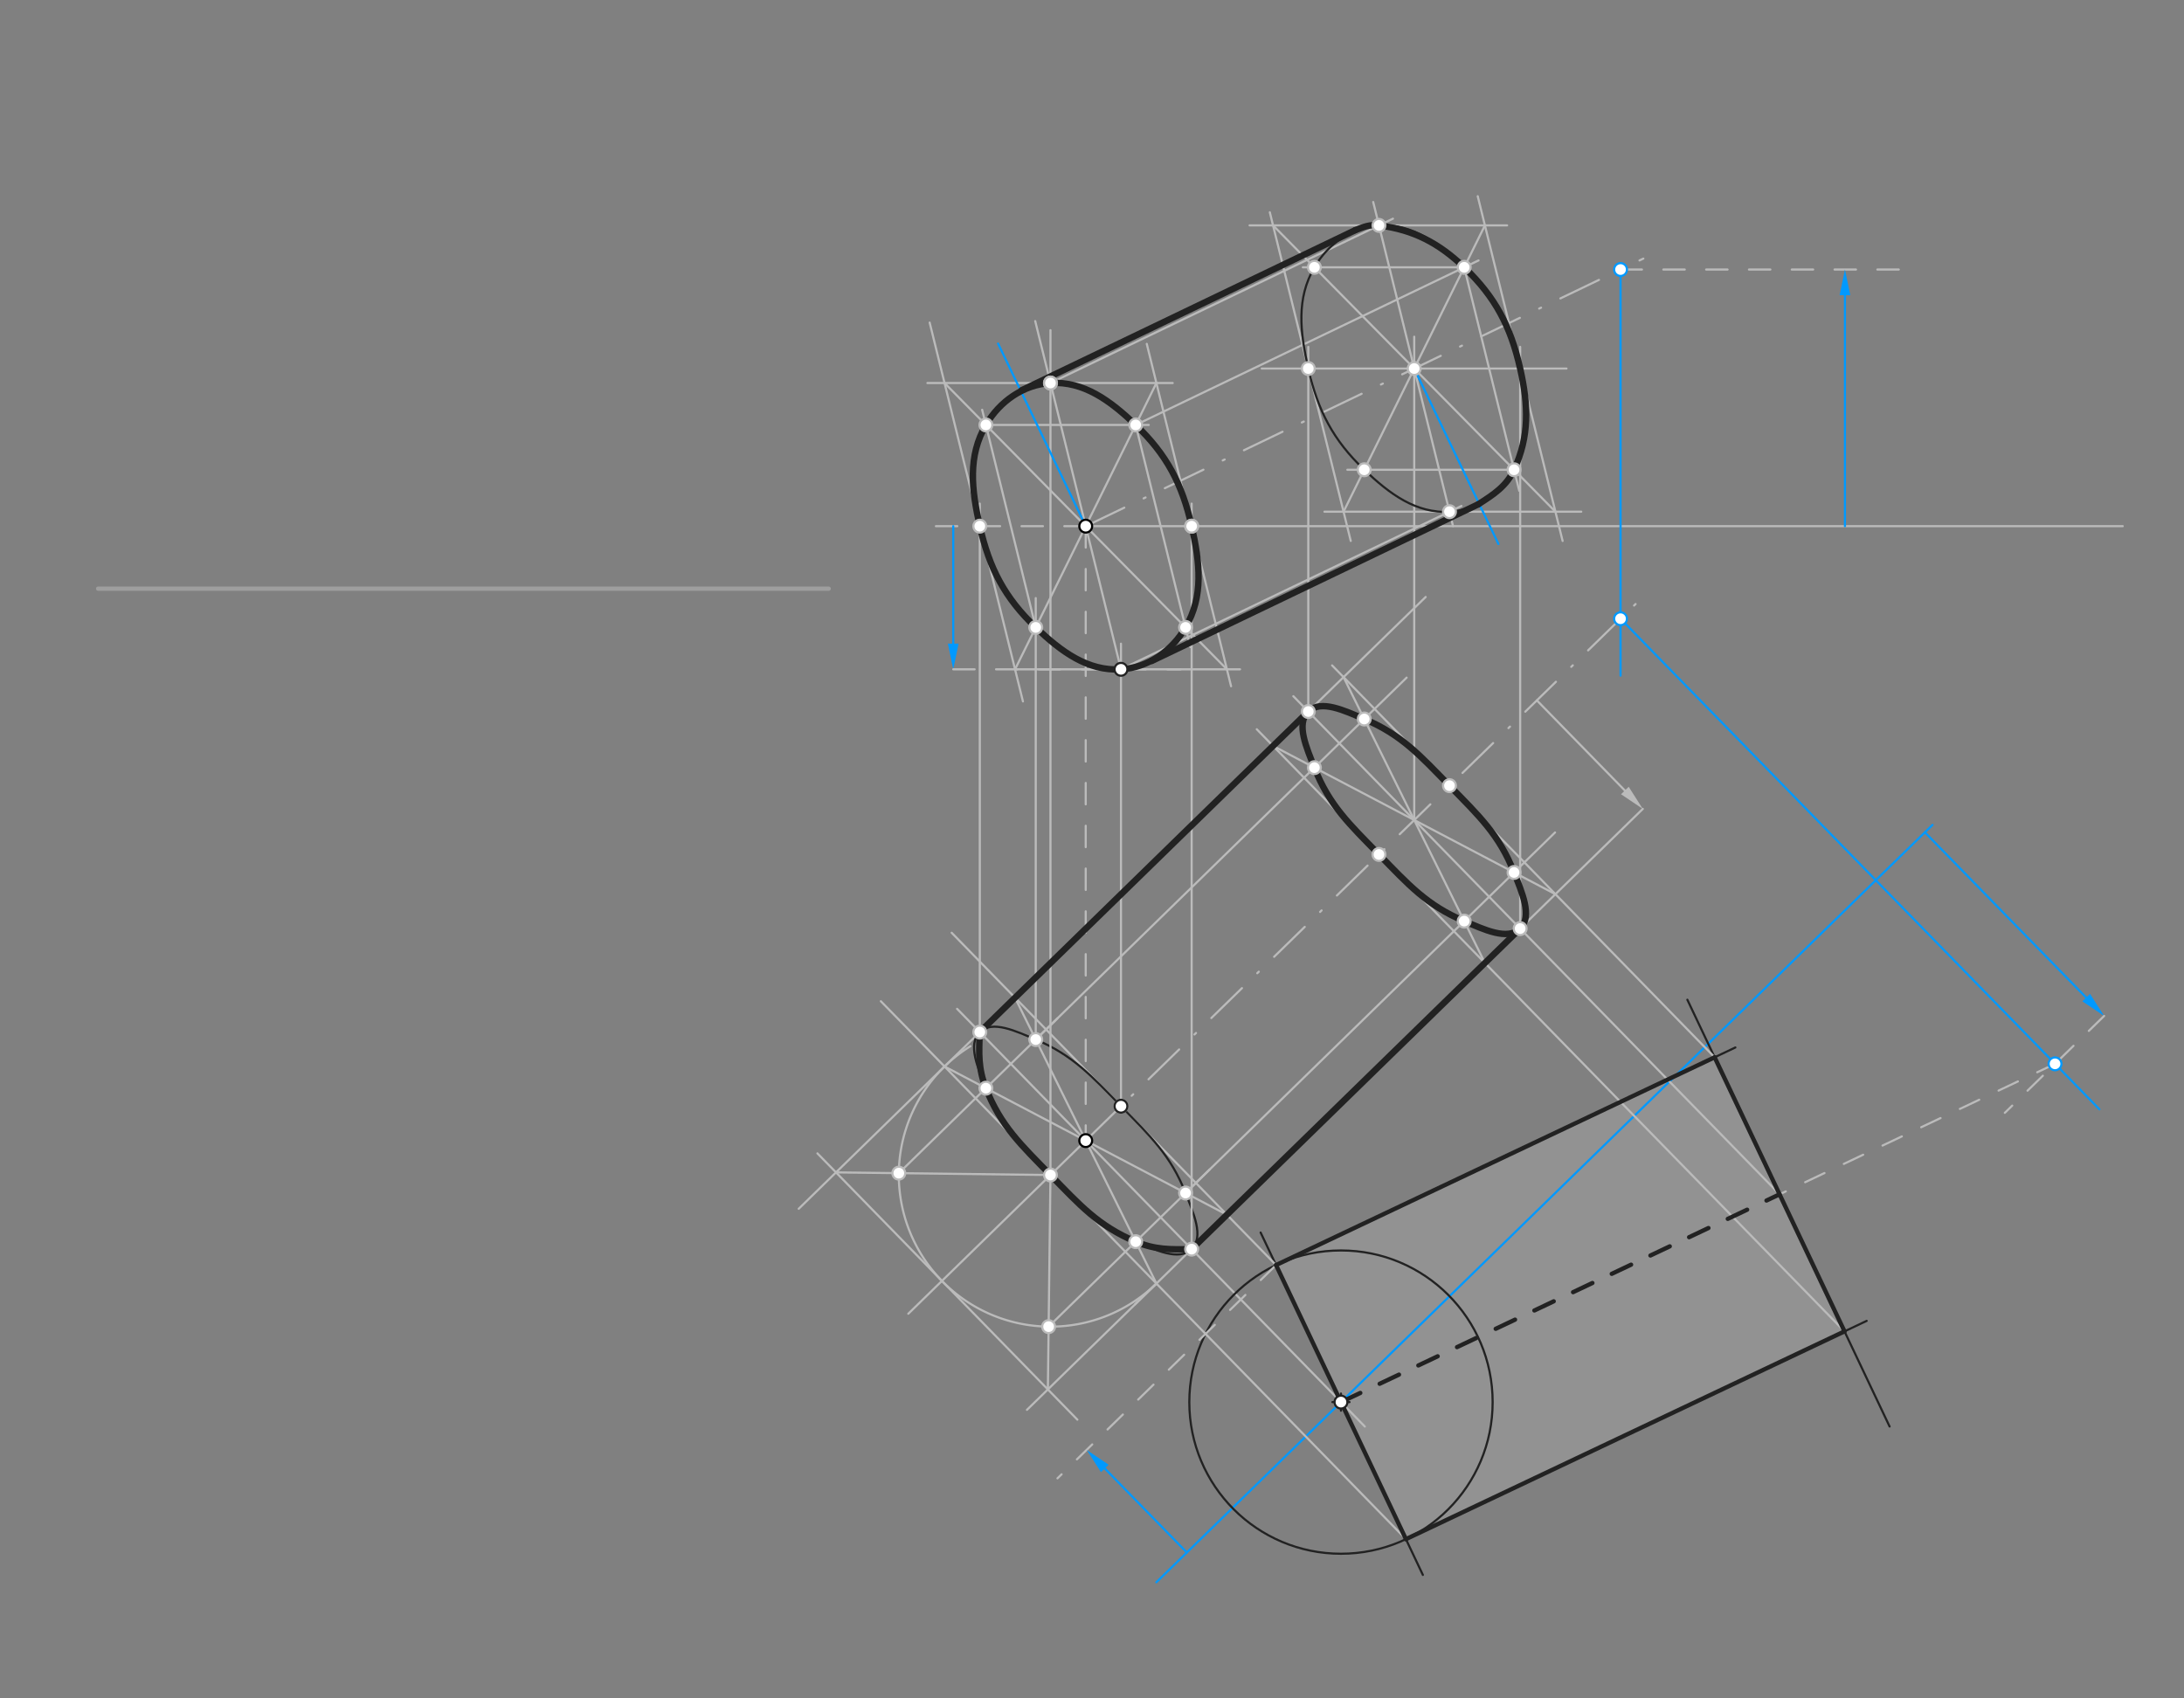 <svg xmlns="http://www.w3.org/2000/svg" class="svg--816" height="100%" preserveAspectRatio="xMidYMid meet" viewBox="0 0 1020.472 793.701" width="100%"><rect x="0" y="0" width="1020.472" height="793.701" fill="#808080" stroke="none"/><defs><marker id="marker-arrow" markerHeight="16" markerUnits="userSpaceOnUse" markerWidth="24" orient="auto-start-reverse" refX="24" refY="4" viewBox="0 0 24 8"><path d="M 0 0 L 24 4 L 0 8 z" stroke="inherit"></path></marker></defs><g class="aux-layer--949"><g class="element--733"><g fill="#bbbbbb" opacity="0.3"><path d="M 595.227 591.195 L 800.161 494.1 L 860.845 622.183 L 655.912 719.279 L 595.227 591.195 Z" stroke="none"></path></g></g><g class="element--733"><g fill="#cccccc" opacity="0.3"><path d="M 547.696 552.226  Z" stroke="none"></path></g></g><g class="element--733"><g fill="#cccccc" opacity="0.3"><path d="M 572.985 581.443 L 572.985 581.443 L 572.985 581.443 Z" stroke="none"></path></g></g><g class="element--733"><line stroke="#bbbbbb" stroke-dasharray="20, 10, 1, 10" stroke-linecap="round" stroke-width="1" x1="507.303" x2="767.85" y1="245.893" y2="120.85"></line></g><g class="element--733"><line stroke="#bbbbbb" stroke-dasharray="10" stroke-linecap="round" stroke-width="1" x1="507.303" x2="507.303" y1="245.893" y2="533.033"></line></g><g class="element--733"><line stroke="#bbbbbb" stroke-dasharray="20, 10, 1, 10" stroke-linecap="round" stroke-width="1" x1="507.303" x2="767.85" y1="533.033" y2="278.75"></line></g><g class="element--733"><line stroke="#bbbbbb" stroke-dasharray="none" stroke-linecap="round" stroke-width="1" x1="507.303" x2="991.85" y1="245.893" y2="245.893"></line></g><g class="element--733"><line stroke="#0099ff" stroke-dasharray="none" stroke-linecap="round" stroke-width="1" x1="757.2" x2="757.2" y1="125.961" y2="315.75"></line></g><g class="element--733"><line stroke="#0099ff" stroke-dasharray="none" stroke-linecap="round" stroke-width="1" x1="757.2" x2="980.945" y1="289.144" y2="518.4"></line></g><g class="element--733"><line stroke="#bbbbbb" stroke-dasharray="none" stroke-linecap="round" stroke-width="1" x1="507.303" x2="637.708" y1="533.033" y2="666.65"></line></g><g class="element--733"><line stroke="#0099ff" stroke-dasharray="none" stroke-linecap="round" stroke-width="1" x1="902.95" x2="540.3" y1="385.501" y2="739.433"></line></g><g class="element--733"><line stroke="#bbbbbb" stroke-dasharray="10" stroke-linecap="round" stroke-width="1" x1="757.2" x2="888.75" y1="125.961" y2="125.961"></line></g><g class="element--733"><line stroke="#0099ff" stroke-dasharray="none" stroke-linecap="round" stroke-width="1" x1="862.05" x2="862.05" y1="245.893" y2="137.961"></line><path d="M862.05,125.961 l12,2.5 l0,-5 z" fill="#0099ff" stroke="#0099ff" stroke-width="0" transform="rotate(90, 862.05, 125.961)"></path></g><g class="element--733"><line stroke="#0099ff" stroke-dasharray="none" stroke-linecap="round" stroke-width="1" x1="899.4" x2="974.767" y1="388.965" y2="466.189"></line><path d="M983.148,474.777 l12,2.5 l0,-5 z" fill="#0099ff" stroke="#0099ff" stroke-width="0" transform="rotate(225.697, 983.148, 474.777)"></path></g><g class="element--733"><line stroke="#bbbbbb" stroke-dasharray="10" stroke-linecap="round" stroke-width="1" x1="983.148" x2="936.75" y1="474.777" y2="520.059"></line></g><g class="element--733"><line stroke="#bbbbbb" stroke-dasharray="10" stroke-linecap="round" stroke-width="1" x1="626.569" x2="960.214" y1="655.237" y2="497.159"></line></g><g class="element--733"><g class="center--a87"><line x1="622.569" y1="655.237" x2="630.569" y2="655.237" stroke="#222222" stroke-width="1" stroke-linecap="round"></line><line x1="626.569" y1="651.237" x2="626.569" y2="659.237" stroke="#222222" stroke-width="1" stroke-linecap="round"></line><circle class="hit--87b" cx="626.569" cy="655.237" r="4" stroke="none" fill="transparent"></circle></g><circle cx="626.569" cy="655.237" fill="none" r="70.866" stroke="#222222" stroke-dasharray="none" stroke-width="1"></circle></g><g class="element--733"><line stroke="#222222" stroke-dasharray="none" stroke-linecap="round" stroke-width="1" x1="589.028" x2="664.834" y1="576" y2="736"></line></g><g class="element--733"><line stroke="#222222" stroke-dasharray="none" stroke-linecap="round" stroke-width="1" x1="788.416" x2="882.913" y1="467.2" y2="666.65"></line></g><g class="element--733"><line stroke="#222222" stroke-dasharray="none" stroke-linecap="round" stroke-width="1" x1="596.227" x2="810.85" y1="591.195" y2="489.509"></line></g><g class="element--733"><line stroke="#222222" stroke-dasharray="none" stroke-linecap="round" stroke-width="1" x1="656.912" x2="872.2" y1="719.279" y2="617.277"></line></g><g class="element--733"><line stroke="#bbbbbb" stroke-dasharray="none" stroke-linecap="round" stroke-width="1" x1="596.227" x2="444.665" y1="591.195" y2="435.9"></line></g><g class="element--733"><line stroke="#bbbbbb" stroke-dasharray="none" stroke-linecap="round" stroke-width="1" x1="656.912" x2="411.576" y1="719.279" y2="467.9"></line></g><g class="element--733"><line stroke="#bbbbbb" stroke-dasharray="none" stroke-linecap="round" stroke-width="1" x1="718.1" x2="759.215" y1="327.304" y2="369.432"></line><path d="M767.597,378.02 l12,2.5 l0,-5 z" fill="#bbbbbb" stroke="#bbbbbb" stroke-width="0" transform="rotate(225.697, 767.597, 378.02)"></path></g><g class="element--733"><line stroke="#bbbbbb" stroke-dasharray="none" stroke-linecap="round" stroke-width="1" x1="767.597" x2="530.35" y1="378.02" y2="609.563"></line></g><g class="element--733"><line stroke="#bbbbbb" stroke-dasharray="none" stroke-linecap="round" stroke-width="1" x1="507.303" x2="424.4" y1="533.033" y2="613.943"></line></g><g class="element--733"><path d="M 540.329 599.824 A 70.866 70.866 0 1 1 453.436 488.913" fill="none" stroke="#bbbbbb" stroke-dasharray="none" stroke-linecap="round" stroke-width="1"></path></g><g class="element--733"><line stroke="#bbbbbb" stroke-dasharray="none" stroke-linecap="round" stroke-width="1" x1="441.336" x2="666.15" y1="498.392" y2="278.983"></line></g><g class="element--733"><line stroke="#bbbbbb" stroke-dasharray="none" stroke-linecap="round" stroke-width="1" x1="507.303" x2="447.201" y1="533.033" y2="471.45"></line></g><g class="element--733"><line stroke="#bbbbbb" stroke-dasharray="none" stroke-linecap="round" stroke-width="1" x1="474.278" x2="540.329" y1="466.242" y2="599.824"></line></g><g class="element--733"><line stroke="#bbbbbb" stroke-dasharray="none" stroke-linecap="round" stroke-width="1" x1="441.336" x2="573.271" y1="498.392" y2="567.674"></line></g><g class="element--733"><line stroke="#bbbbbb" stroke-dasharray="none" stroke-linecap="round" stroke-width="1" x1="441.336" x2="373.2" y1="498.392" y2="564.89"></line></g><g class="element--733"><line stroke="#bbbbbb" stroke-dasharray="none" stroke-linecap="round" stroke-width="1" x1="540.329" x2="479.85" y1="599.824" y2="658.849"></line></g><g class="element--733"><line stroke="#bbbbbb" stroke-dasharray="none" stroke-linecap="round" stroke-width="1" x1="381.944" x2="503.403" y1="539" y2="663.45"></line></g><g class="element--733"><line stroke="#bbbbbb" stroke-dasharray="none" stroke-linecap="round" stroke-width="1" x1="490.832" x2="390.62" y1="549.108" y2="547.889"></line></g><g class="element--733"><line stroke="#bbbbbb" stroke-dasharray="none" stroke-linecap="round" stroke-width="1" x1="490.832" x2="489.613" y1="549.108" y2="649.321"></line></g><g class="element--733"><line stroke="#bbbbbb" stroke-dasharray="none" stroke-linecap="round" stroke-width="1" x1="419.971" x2="494.1" y1="548.246" y2="475.9"></line></g><g class="element--733"><line stroke="#bbbbbb" stroke-dasharray="none" stroke-linecap="round" stroke-width="1" x1="489.97" x2="565.2" y1="619.969" y2="546.548"></line></g><g class="element--733"><path d="M 457.807 482.317 C 451.889 488.093, 457.048 499.34, 460.657 508.538 C 467.576 526.172, 477.157 535.097, 490.832 549.108 C 504.507 563.12, 513.196 572.916, 530.656 580.262 C 539.764 584.093, 550.882 589.524, 556.8 583.749 C 562.717 577.974, 557.559 566.726, 553.949 557.528 C 547.031 539.894, 537.449 530.97, 523.774 516.958 C 510.099 502.946, 501.411 493.15, 483.951 485.805 C 474.843 481.973, 463.724 476.542, 457.807 482.317" fill="none" stroke="#222222" stroke-linecap="round" stroke-width="1"></path></g><g class="element--733"><line stroke="#bbbbbb" stroke-dasharray="10" stroke-linecap="round" stroke-width="1" x1="596.227" x2="494.1" y1="591.195" y2="690.867"></line></g><g class="element--733"><line stroke="#0099ff" stroke-dasharray="none" stroke-linecap="round" stroke-width="1" x1="554.55" x2="516.207" y1="725.525" y2="686.238"></line><path d="M507.826,677.65 l12,2.5 l0,-5 z" fill="#0099ff" stroke="#0099ff" stroke-width="0" transform="rotate(45.697, 507.826, 677.65)"></path></g><g class="element--733"><line stroke="#bbbbbb" stroke-dasharray="10" stroke-linecap="round" stroke-width="1" x1="507.303" x2="433.65" y1="245.893" y2="245.893"></line></g><g class="element--733"><line stroke="#0099ff" stroke-dasharray="none" stroke-linecap="round" stroke-width="1" x1="445.4" x2="445.4" y1="245.893" y2="300.79"></line><path d="M445.4,312.79 l12,2.5 l0,-5 z" fill="#0099ff" stroke="#0099ff" stroke-width="0" transform="rotate(270, 445.4, 312.79)"></path></g><g class="element--733"><line stroke="#bbbbbb" stroke-dasharray="10" stroke-linecap="round" stroke-width="1" x1="445.4" x2="551.65" y1="312.79" y2="312.79"></line></g><g class="element--733"><line stroke="#bbbbbb" stroke-dasharray="none" stroke-linecap="round" stroke-width="1" x1="523.774" x2="523.774" y1="516.958" y2="300.8"></line></g><g class="element--733"><line stroke="#bbbbbb" stroke-dasharray="none" stroke-linecap="round" stroke-width="1" x1="523.774" x2="483.705" y1="312.79" y2="150.05"></line></g><g class="element--733"><line stroke="#bbbbbb" stroke-dasharray="none" stroke-linecap="round" stroke-width="1" x1="490.832" x2="490.832" y1="549.108" y2="154.3"></line></g><g class="element--733"><line stroke="#bbbbbb" stroke-dasharray="none" stroke-linecap="round" stroke-width="1" x1="556.8" x2="556.8" y1="583.749" y2="235.35"></line></g><g class="element--733"><line stroke="#bbbbbb" stroke-dasharray="none" stroke-linecap="round" stroke-width="1" x1="457.807" x2="457.807" y1="478.55" y2="235.35"></line></g><g class="element--733"><line stroke="#bbbbbb" stroke-dasharray="none" stroke-linecap="round" stroke-width="1" x1="434.381" x2="477.973" y1="150.75" y2="327.8"></line></g><g class="element--733"><line stroke="#bbbbbb" stroke-dasharray="none" stroke-linecap="round" stroke-width="1" x1="535.824" x2="575.218" y1="160.7" y2="320.7"></line></g><g class="element--733"><line stroke="#bbbbbb" stroke-dasharray="none" stroke-linecap="round" stroke-width="1" x1="433.336" x2="547.95" y1="178.995" y2="178.995"></line></g><g class="element--733"><line stroke="#bbbbbb" stroke-dasharray="none" stroke-linecap="round" stroke-width="1" x1="474.278" x2="579.4" y1="312.79" y2="312.79"></line></g><g class="element--733"><line stroke="#bbbbbb" stroke-dasharray="none" stroke-linecap="round" stroke-width="1" x1="441.336" x2="573.271" y1="178.995" y2="312.79"></line></g><g class="element--733"><line stroke="#bbbbbb" stroke-dasharray="none" stroke-linecap="round" stroke-width="1" x1="474.278" x2="540.329" y1="312.79" y2="178.995"></line></g><g class="element--733"><line stroke="#bbbbbb" stroke-dasharray="none" stroke-linecap="round" stroke-width="1" x1="483.951" x2="483.951" y1="485.805" y2="279.5"></line></g><g class="element--733"><line stroke="#bbbbbb" stroke-dasharray="none" stroke-linecap="round" stroke-width="1" x1="483.951" x2="458.912" y1="293.197" y2="191.5"></line></g><g class="element--733"><line stroke="#bbbbbb" stroke-dasharray="none" stroke-linecap="round" stroke-width="1" x1="460.657" x2="536.75" y1="198.589" y2="198.589"></line></g><g class="element--733"><line stroke="#bbbbbb" stroke-dasharray="none" stroke-linecap="round" stroke-width="1" x1="530.656" x2="556.216" y1="198.589" y2="302.4"></line></g><g class="element--733"><path d="M 523.774 312.79 C 508.238 313.713, 495.866 304.557, 483.951 293.197 C 469.441 279.362, 462.253 265.557, 457.807 245.893 C 453.908 228.651, 452.179 213.14, 460.657 198.589 C 467.093 187.541, 478.238 179.743, 490.832 178.995 C 506.369 178.072, 518.74 187.228, 530.656 198.589 C 545.166 212.424, 552.354 226.228, 556.8 245.893 C 560.698 263.135, 562.427 278.645, 553.949 293.197 C 547.513 304.244, 536.369 312.042, 523.774 312.79" fill="none" stroke="#222222" stroke-linecap="round" stroke-width="1"></path></g><g class="element--733"><line stroke="#bbbbbb" stroke-dasharray="none" stroke-linecap="round" stroke-width="1" x1="801.161" x2="622.414" y1="494.1" y2="310.95"></line></g><g class="element--733"><line stroke="#bbbbbb" stroke-dasharray="none" stroke-linecap="round" stroke-width="1" x1="861.845" x2="587.227" y1="622.183" y2="340.8"></line></g><g class="element--733"><line stroke="#bbbbbb" stroke-dasharray="none" stroke-linecap="round" stroke-width="1" x1="594.829" x2="726.764" y1="348.589" y2="417.871"></line></g><g class="element--733"><line stroke="#bbbbbb" stroke-dasharray="none" stroke-linecap="round" stroke-width="1" x1="627.771" x2="693.822" y1="316.439" y2="450.021"></line></g><g class="element--733"><line stroke="#bbbbbb" stroke-dasharray="none" stroke-linecap="round" stroke-width="1" x1="483.951" x2="657.25" y1="485.805" y2="316.672"></line></g><g class="element--733"><line stroke="#bbbbbb" stroke-dasharray="none" stroke-linecap="round" stroke-width="1" x1="553.949" x2="726.6" y1="557.528" y2="389.028"></line></g><g class="element--733"><line stroke="#bbbbbb" stroke-dasharray="none" stroke-linecap="round" stroke-width="1" x1="831.503" x2="604.308" y1="558.141" y2="325.35"></line></g><g class="element--733"><path d="M 644.325 399.305 C 630.65 385.293, 621.069 376.369, 614.15 358.735 C 610.541 349.537, 605.382 338.289, 611.3 332.514 C 617.217 326.739, 628.336 332.17, 637.444 336.002 C 654.904 343.347, 663.593 353.143, 677.268 367.155 C 690.943 381.167, 700.524 390.091, 707.443 407.725 C 711.052 416.923, 716.211 428.17, 710.293 433.946 C 704.376 439.721, 693.257 434.29, 684.149 430.458 C 666.689 423.113, 658 413.317, 644.325 399.305" fill="none" stroke="#222222" stroke-linecap="round" stroke-width="1"></path></g><g class="element--733"><line stroke="#bbbbbb" stroke-dasharray="none" stroke-linecap="round" stroke-width="1" x1="660.797" x2="660.797" y1="383.23" y2="157.35"></line></g><g class="element--733"><line stroke="#bbbbbb" stroke-dasharray="none" stroke-linecap="round" stroke-width="1" x1="678.934" x2="641.634" y1="245.893" y2="94.4"></line></g><g class="element--733"><line stroke="#bbbbbb" stroke-dasharray="none" stroke-linecap="round" stroke-width="1" x1="490.832" x2="650.85" y1="178.995" y2="102.199"></line></g><g class="element--733"><line stroke="#bbbbbb" stroke-dasharray="none" stroke-linecap="round" stroke-width="1" x1="523.774" x2="682.85" y1="312.79" y2="236.446"></line></g><g class="element--733"><line stroke="#bbbbbb" stroke-dasharray="none" stroke-linecap="round" stroke-width="1" x1="589.55" x2="731.95" y1="172.228" y2="172.228"></line></g><g class="element--733"><line stroke="#bbbbbb" stroke-dasharray="none" stroke-linecap="round" stroke-width="1" x1="611.3" x2="611.3" y1="332.514" y2="162.1"></line></g><g class="element--733"><line stroke="#bbbbbb" stroke-dasharray="none" stroke-linecap="round" stroke-width="1" x1="710.293" x2="710.293" y1="433.946" y2="162.1"></line></g><g class="element--733"><line stroke="#bbbbbb" stroke-dasharray="none" stroke-linecap="round" stroke-width="1" x1="593.32" x2="631.138" y1="99.2" y2="252.8"></line></g><g class="element--733"><line stroke="#bbbbbb" stroke-dasharray="none" stroke-linecap="round" stroke-width="1" x1="690.466" x2="730.131" y1="91.7" y2="252.8"></line></g><g class="element--733"><line stroke="#bbbbbb" stroke-dasharray="none" stroke-linecap="round" stroke-width="1" x1="583.863" x2="704.2" y1="105.33" y2="105.33"></line></g><g class="element--733"><line stroke="#bbbbbb" stroke-dasharray="none" stroke-linecap="round" stroke-width="1" x1="618.85" x2="738.85" y1="239.125" y2="239.125"></line></g><g class="element--733"><line stroke="#bbbbbb" stroke-dasharray="none" stroke-linecap="round" stroke-width="1" x1="594.829" x2="726.764" y1="105.33" y2="239.125"></line></g><g class="element--733"><line stroke="#bbbbbb" stroke-dasharray="none" stroke-linecap="round" stroke-width="1" x1="627.771" x2="693.822" y1="239.125" y2="105.33"></line></g><g class="element--733"><line stroke="#bbbbbb" stroke-dasharray="none" stroke-linecap="round" stroke-width="1" x1="530.656" x2="690.85" y1="198.589" y2="121.708"></line></g><g class="element--733"><line stroke="#bbbbbb" stroke-dasharray="none" stroke-linecap="round" stroke-width="1" x1="684.149" x2="608.75" y1="124.924" y2="124.924"></line></g><g class="element--733"><line stroke="#bbbbbb" stroke-dasharray="none" stroke-linecap="round" stroke-width="1" x1="684.149" x2="709.86" y1="124.924" y2="229.35"></line></g><g class="element--733"><line stroke="#bbbbbb" stroke-dasharray="none" stroke-linecap="round" stroke-width="1" x1="707.443" x2="629.55" y1="219.531" y2="219.531"></line></g><g class="element--733"><path d="M 644.325 105.33 C 659.862 104.407, 672.234 113.563, 684.149 124.924 C 698.659 138.758, 705.847 152.563, 710.293 172.228 C 714.191 189.47, 715.921 204.98, 707.443 219.531 C 701.006 230.579, 689.862 238.377, 677.268 239.125 C 661.731 240.048, 649.359 230.892, 637.444 219.531 C 622.934 205.697, 615.746 191.892, 611.3 172.228 C 607.402 154.986, 605.672 139.475, 614.15 124.924 C 620.587 113.876, 631.731 106.078, 644.325 105.33" fill="none" stroke="#222222" stroke-linecap="round" stroke-width="1"></path></g><g class="element--733"><line stroke="#0099ff" stroke-dasharray="none" stroke-linecap="round" stroke-width="1" x1="507.303" x2="466.345" y1="245.893" y2="160.55"></line></g><g class="element--733"><line stroke="#0099ff" stroke-dasharray="none" stroke-linecap="round" stroke-width="1" x1="660.797" x2="700.137" y1="172.228" y2="254.2"></line></g></g><g class="main-layer--75a"><g class="element--733"><line stroke="#9E9E9E" stroke-dasharray="none" stroke-linecap="round" stroke-width="2" x1="45.85" x2="387.2" y1="275.1" y2="275.1"></line></g><g class="element--733"><line stroke="#222222" stroke-dasharray="10" stroke-linecap="round" stroke-width="2" x1="626.569" x2="831.503" y1="655.237" y2="558.141"></line></g><g class="element--733"><line stroke="#222222" stroke-dasharray="none" stroke-linecap="round" stroke-width="2" x1="596.227" x2="656.912" y1="591.195" y2="719.279"></line></g><g class="element--733"><line stroke="#222222" stroke-dasharray="none" stroke-linecap="round" stroke-width="2" x1="656.912" x2="861.845" y1="719.279" y2="622.183"></line></g><g class="element--733"><line stroke="#222222" stroke-dasharray="none" stroke-linecap="round" stroke-width="2" x1="861.845" x2="801.161" y1="622.183" y2="494.1"></line></g><g class="element--733"><line stroke="#222222" stroke-dasharray="none" stroke-linecap="round" stroke-width="2" x1="801.161" x2="596.227" y1="494.1" y2="591.195"></line></g><g class="element--733"><line stroke="#222222" stroke-dasharray="none" stroke-linecap="round" stroke-width="3" x1="611.3" x2="457.807" y1="332.514" y2="482.317"></line></g><g class="element--733"><path d="M 457.807 482.317 C 457.367 492.189, 457.048 499.34, 460.657 508.538 C 467.576 526.172, 477.157 535.097, 490.832 549.108 C 504.507 563.12, 513.196 572.916, 530.656 580.262 C 539.764 584.093, 546.921 583.949, 556.8 583.749" fill="none" stroke="#222222" stroke-linecap="round" stroke-width="3"></path></g><g class="element--733"><line stroke="#222222" stroke-dasharray="none" stroke-linecap="round" stroke-width="3" x1="556.8" x2="710.293" y1="583.749" y2="433.946"></line></g><g class="element--733"><path d="M 710.293 433.946 C 716.211 428.17, 711.052 416.923, 707.443 407.725 C 700.524 390.091, 690.943 381.167, 677.268 367.155 C 663.593 353.143, 654.904 343.347, 637.444 336.002 C 628.336 332.17, 617.217 326.739, 611.3 332.514 C 605.382 338.289, 610.541 349.537, 614.15 358.735 C 621.069 376.369, 630.65 385.293, 644.325 399.305 C 658 413.317, 666.689 423.113, 684.149 430.458 C 693.257 434.29, 704.376 439.721, 710.293 433.946" fill="none" stroke="#222222" stroke-linecap="round" stroke-width="3"></path></g><g class="element--733"><path d="M 490.832 178.995 C 478.238 179.743, 467.093 187.541, 460.657 198.589 C 452.179 213.14, 453.908 228.651, 457.807 245.893 C 462.253 265.557, 469.441 279.362, 483.951 293.197 C 495.866 304.557, 508.238 313.713, 523.774 312.79 C 536.369 312.042, 547.513 304.244, 553.949 293.197 C 562.427 278.645, 560.698 263.135, 556.8 245.893 C 552.354 226.228, 545.166 212.424, 530.656 198.589 C 518.74 187.228, 506.369 178.072, 490.832 178.995" fill="none" stroke="#222222" stroke-linecap="round" stroke-width="3"></path></g><g class="element--733"><line stroke="#222222" stroke-dasharray="none" stroke-linecap="round" stroke-width="3" x1="477.3" x2="633.25" y1="182.4" y2="107.556"></line></g><g class="element--733"><line stroke="#222222" stroke-dasharray="none" stroke-linecap="round" stroke-width="3" x1="690.755" x2="538.15" y1="235.65" y2="308.889"></line></g><g class="element--733"><path d="M 633.25 107.556 C 637.12 106.016, 640.195 104.792, 644.325 105.33 C 660.552 107.442, 672.234 113.563, 684.149 124.924 C 698.659 138.758, 705.847 152.563, 710.293 172.228 C 714.191 189.47, 714.668 203.839, 707.443 219.531 C 703.906 227.214, 697.874 231.083, 690.755 235.65" fill="none" stroke="#222222" stroke-linecap="round" stroke-width="3"></path></g><g class="element--733"><circle cx="507.303" cy="533.033" r="3" stroke="#000000" stroke-width="1" fill="#ffffff"></circle>}</g><g class="element--733"><circle cx="507.303" cy="245.893" r="3" stroke="#000000" stroke-width="1" fill="#ffffff"></circle>}</g><g class="element--733"><circle cx="757.2" cy="125.961" r="3" stroke="#0099ff" stroke-width="1" fill="#ffffff"></circle>}</g><g class="element--733"><circle cx="757.2" cy="289.144" r="3" stroke="#0099ff" stroke-width="1" fill="#ffffff"></circle>}</g><g class="element--733"><circle cx="626.569" cy="655.237" r="3" stroke="#222222" stroke-width="1" fill="#ffffff"></circle>}</g><g class="element--733"><circle cx="960.214" cy="497.159" r="3" stroke="#0099ff" stroke-width="1" fill="#ffffff"></circle>}</g><g class="element--733"><circle cx="419.971" cy="548.246" r="3" stroke="#bbbbbb" stroke-width="1" fill="#ffffff"></circle>}</g><g class="element--733"><circle cx="460.657" cy="508.538" r="3" stroke="#bbbbbb" stroke-width="1" fill="#ffffff"></circle>}</g><g class="element--733"><circle cx="483.951" cy="485.805" r="3" stroke="#bbbbbb" stroke-width="1" fill="#ffffff"></circle>}</g><g class="element--733"><circle cx="489.97" cy="619.969" r="3" stroke="#bbbbbb" stroke-width="1" fill="#ffffff"></circle>}</g><g class="element--733"><circle cx="530.656" cy="580.262" r="3" stroke="#bbbbbb" stroke-width="1" fill="#ffffff"></circle>}</g><g class="element--733"><circle cx="553.949" cy="557.528" r="3" stroke="#bbbbbb" stroke-width="1" fill="#ffffff"></circle>}</g><g class="element--733"><circle cx="490.832" cy="549.108" r="3" stroke="#bbbbbb" stroke-width="1" fill="#ffffff"></circle>}</g><g class="element--733"><circle cx="457.807" cy="482.317" r="3" stroke="#bbbbbb" stroke-width="1" fill="#ffffff"></circle>}</g><g class="element--733"><circle cx="523.774" cy="516.958" r="3" stroke="#bbbbbb" stroke-width="1" fill="#ffffff"></circle>}</g><g class="element--733"><circle cx="556.8" cy="583.749" r="3" stroke="#bbbbbb" stroke-width="1" fill="#ffffff"></circle>}</g><g class="element--733"><circle cx="523.774" cy="516.958" r="3" stroke="#222222" stroke-width="1" fill="#ffffff"></circle>}</g><g class="element--733"><circle cx="523.774" cy="312.79" r="3" stroke="#222222" stroke-width="1" fill="#ffffff"></circle>}</g><g class="element--733"><circle cx="490.832" cy="178.995" r="3" stroke="#bbbbbb" stroke-width="1" fill="#ffffff"></circle>}</g><g class="element--733"><circle cx="556.8" cy="245.893" r="3" stroke="#bbbbbb" stroke-width="1" fill="#ffffff"></circle>}</g><g class="element--733"><circle cx="457.807" cy="245.893" r="3" stroke="#bbbbbb" stroke-width="1" fill="#ffffff"></circle>}</g><g class="element--733"><circle cx="490.832" cy="178.995" r="3" stroke="#bbbbbb" stroke-width="1" fill="#ffffff"></circle>}</g><g class="element--733"><circle cx="556.8" cy="245.893" r="3" stroke="#bbbbbb" stroke-width="1" fill="#ffffff"></circle>}</g><g class="element--733"><circle cx="483.951" cy="293.197" r="3" stroke="#bbbbbb" stroke-width="1" fill="#ffffff"></circle>}</g><g class="element--733"><circle cx="460.657" cy="198.589" r="3" stroke="#bbbbbb" stroke-width="1" fill="#ffffff"></circle>}</g><g class="element--733"><circle cx="530.656" cy="198.589" r="3" stroke="#bbbbbb" stroke-width="1" fill="#ffffff"></circle>}</g><g class="element--733"><circle cx="553.949" cy="293.197" r="3" stroke="#bbbbbb" stroke-width="1" fill="#ffffff"></circle>}</g><g class="element--733"><circle cx="614.15" cy="358.735" r="3" stroke="#bbbbbb" stroke-width="1" fill="#ffffff"></circle>}</g><g class="element--733"><circle cx="637.444" cy="336.002" r="3" stroke="#bbbbbb" stroke-width="1" fill="#ffffff"></circle>}</g><g class="element--733"><circle cx="684.149" cy="430.458" r="3" stroke="#bbbbbb" stroke-width="1" fill="#ffffff"></circle>}</g><g class="element--733"><circle cx="707.443" cy="407.725" r="3" stroke="#bbbbbb" stroke-width="1" fill="#ffffff"></circle>}</g><g class="element--733"><circle cx="644.325" cy="399.305" r="3" stroke="#bbbbbb" stroke-width="1" fill="#ffffff"></circle>}</g><g class="element--733"><circle cx="677.268" cy="367.155" r="3" stroke="#bbbbbb" stroke-width="1" fill="#ffffff"></circle>}</g><g class="element--733"><circle cx="611.3" cy="332.514" r="3" stroke="#bbbbbb" stroke-width="1" fill="#ffffff"></circle>}</g><g class="element--733"><circle cx="710.293" cy="433.946" r="3" stroke="#bbbbbb" stroke-width="1" fill="#ffffff"></circle>}</g><g class="element--733"><circle cx="660.797" cy="172.228" r="3" stroke="#bbbbbb" stroke-width="1" fill="#ffffff"></circle>}</g><g class="element--733"><circle cx="644.325" cy="105.33" r="3" stroke="#bbbbbb" stroke-width="1" fill="#ffffff"></circle>}</g><g class="element--733"><circle cx="677.268" cy="239.125" r="3" stroke="#bbbbbb" stroke-width="1" fill="#ffffff"></circle>}</g><g class="element--733"><circle cx="684.149" cy="124.924" r="3" stroke="#bbbbbb" stroke-width="1" fill="#ffffff"></circle>}</g><g class="element--733"><circle cx="614.15" cy="124.924" r="3" stroke="#bbbbbb" stroke-width="1" fill="#ffffff"></circle>}</g><g class="element--733"><circle cx="707.443" cy="219.531" r="3" stroke="#bbbbbb" stroke-width="1" fill="#ffffff"></circle>}</g><g class="element--733"><circle cx="637.444" cy="219.531" r="3" stroke="#bbbbbb" stroke-width="1" fill="#ffffff"></circle>}</g><g class="element--733"><circle cx="611.3" cy="172.228" r="3" stroke="#bbbbbb" stroke-width="1" fill="#ffffff"></circle>}</g></g><g class="snaps-layer--ac6"></g><g class="temp-layer--52d"></g></svg>